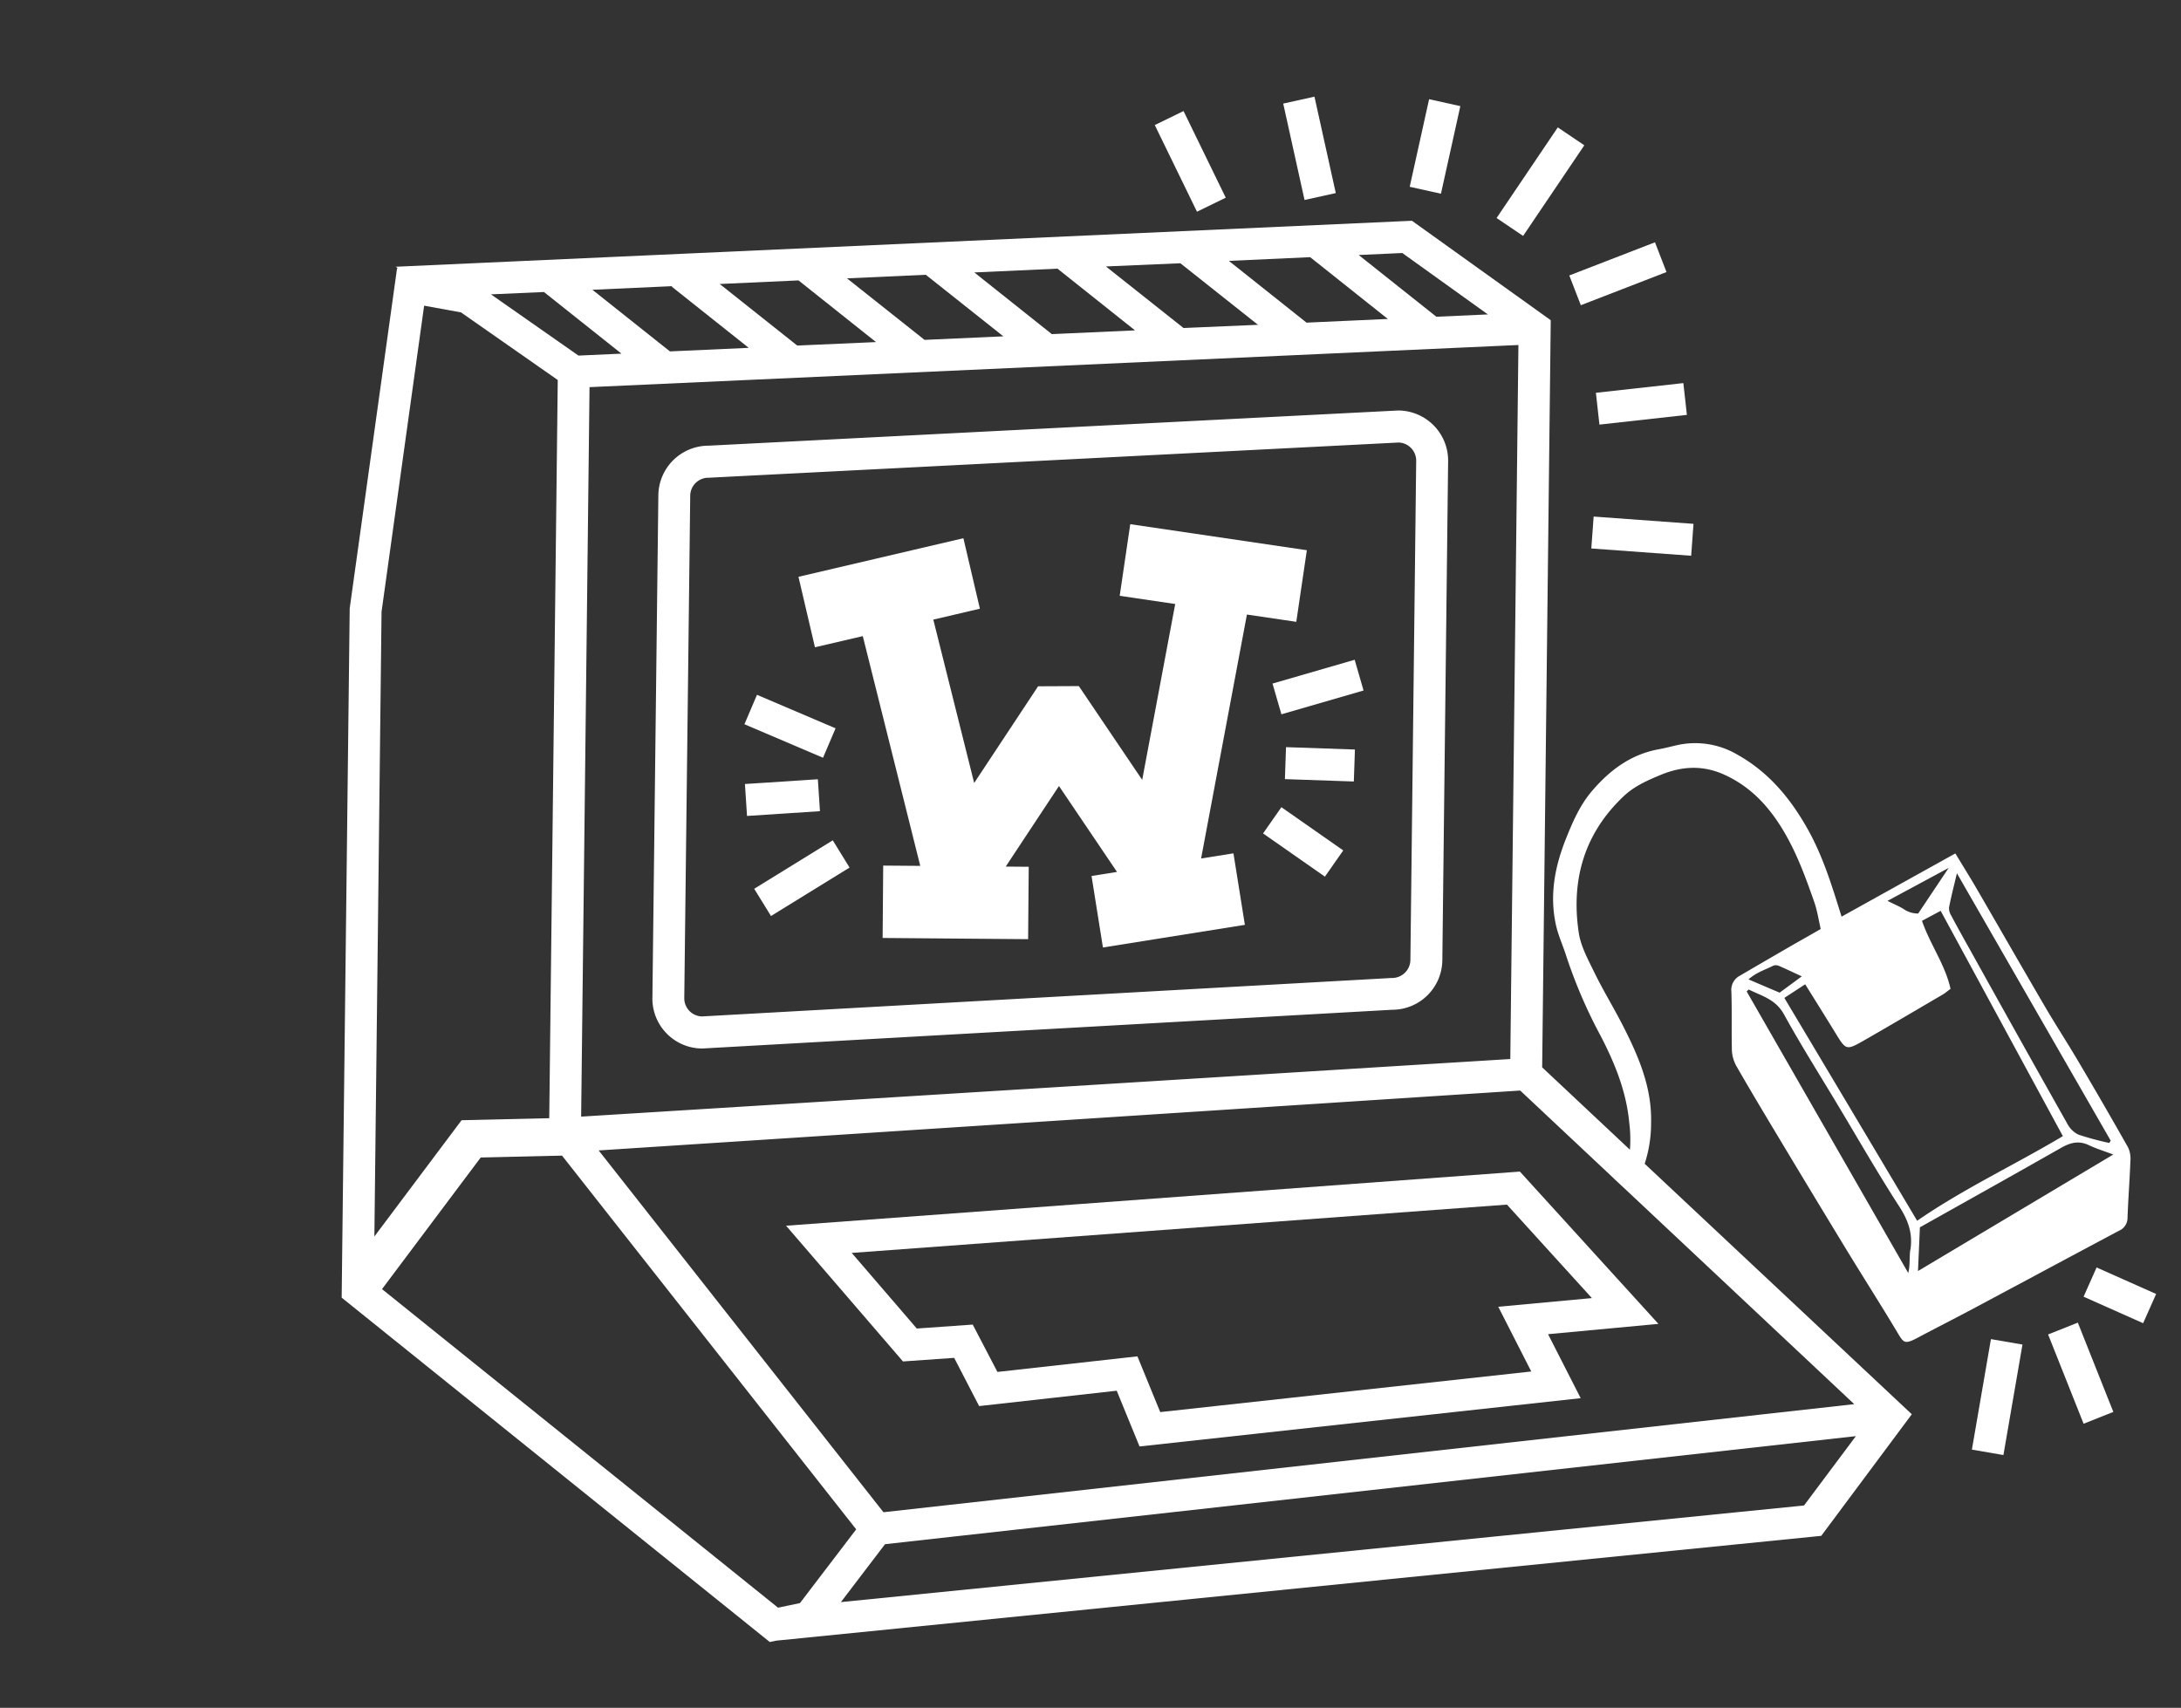 <?xml version="1.0" encoding="UTF-8" standalone="no"?>
<svg
   xmlns:dc="http://purl.org/dc/elements/1.1/"
   xmlns:cc="http://creativecommons.org/ns#"
   xmlns:rdf="http://www.w3.org/1999/02/22-rdf-syntax-ns#"
   xmlns:svg="http://www.w3.org/2000/svg"
   xmlns="http://www.w3.org/2000/svg"
   xmlns:sodipodi="http://sodipodi.sourceforge.net/DTD/sodipodi-0.dtd"
   xmlns:inkscape="http://www.inkscape.org/namespaces/inkscape"
   inkscape:version="1.0 (4035a4f, 2020-05-01)"
   sodipodi:docname="computer-dark.svg"
   version="1.1"
   viewBox="0 0 681.61 533.78"
   data-name="Layer 1"
   id="Layer_1">
  <rect x="0" y="0" width="681.61" height="533.78" fill="#333333" stroke="none"/>
  <sodipodi:namedview
     inkscape:current-layer="Layer_1"
     inkscape:window-maximized="0"
     inkscape:window-y="25"
     inkscape:window-x="0"
     inkscape:cy="266.89"
     inkscape:cx="340.805"
     inkscape:zoom="1.0284474"
     showgrid="false"
     id="namedview880"
     inkscape:window-height="984"
     inkscape:window-width="1383"
     inkscape:pageshadow="2"
     inkscape:pageopacity="0"
     guidetolerance="10"
     gridtolerance="10"
     objecttolerance="10"
     borderopacity="1"
     bordercolor="#666666"
     pagecolor="#ffffff" />
  <defs
     id="defs835">
    <style
       id="style833">.cls-1{fill:#fff;}</style>
  </defs>
  <rect
     style="fill:none"
     id="rect837"
     height="534.81"
     width="681.61"
     y="-0.46"
     x="0.36" />
  <path
     id="path839"
     d="M664.9,380.56c.22-6,.68-11.94.91-17.92a8,8,0,0,0-.77-4.07q-7.72-13.65-15.7-27.14c-3.37-5.7-7-11.26-10.35-17-7.22-12.34-14.32-24.75-21.5-37.12-2-3.4-4.08-6.74-6.4-10.57l-35.56,19.76c-3-9.63-5.79-18.77-10.51-27.22-5.4-9.65-12.17-17.86-21.92-23.34a26,26,0,0,0-19.16-3c-1.87.43-3.74.92-5.63,1.26-8.61,1.59-15.13,6.45-20.7,12.93-3.74,4.36-6,9.48-8.09,14.7-3.56,8.81-5.34,17.85-3.25,27.3.68,3.07,2,6,3,9a154.63,154.63,0,0,0,11,25.7c4.44,8.56,8,17.35,8.91,27.1a41.56,41.56,0,0,1,.21,8.42l-27.43-25.75,2.68-233.52L441.26,69,123.67,83.37l.78.55-.36-.07-14.8,106.31-2.51,215.42L240.57,513.21l2-.42L567,480.25l2.18-.22,28.3-38L514,363.73A40.76,40.76,0,0,0,516,350.85c.27-10.83-3.82-20.46-8.58-29.84-2.88-5.69-6.24-11.14-9.05-16.87-2-4.11-4.37-8.37-5-12.78-2.42-16.5,1.81-31.06,14.29-42.71,3.25-3,7.22-4.74,11.25-6.42,6.67-2.78,13.22-3.16,20-.09,7.25,3.3,12.59,8.51,16.93,15.09,5.07,7.67,8.17,16.18,11.17,24.74.91,2.63,1.34,5.43,2,8.39-3.44,2-6.76,3.84-10.06,5.75q-7.62,4.41-15.21,8.85a5,5,0,0,0-2.64,5.05c.19,6.14,0,12.28.16,18.42a11.22,11.22,0,0,0,1.53,5c4.21,7.32,8.55,14.56,12.89,21.79q10.44,17.4,21,34.76c5.45,8.95,11.1,17.78,16.47,26.77,1.79,3,2.2,3.46,6.07,1.41,5.64-3,11.35-5.89,17-8.9,15.35-8.18,30.66-16.43,46-24.58A4.4,4.4,0,0,0,664.9,380.56ZM504.49,368.47h0l4,3.72h0l71,66.68L276.1,472.65l-89-113.08,288-18.72,29.42,27.62ZM408.32,100.84l-24.27-19.3,25.41-1.16,24.27,19.31Zm-15.17.68-23.27,1L345.62,83.28l23.27-1Zm-38.43,1.74-26,1.17L304.49,85.15l26-1.18Zm-41.15,1.86-24.63,1.11L264.71,87l24.62-1.12Zm-39.79,1.8L249.15,108,224.93,88.76l24.62-1.12ZM234,108.72l-24.63,1.11L185.14,90.57l24.93-1.13-.12.16Zm240.54-.89L472,331l-30.37,1.87L181.62,349l2.62-228ZM465,98.27l-16.1.73L424.62,79.7l13.63-.62Zm-295-7,24.22,19.26-13.43.61L153.43,92Zm-37.45,4.27,11.53,2.1,30.23,21.13-2.66,230.73-27.4.63L117,386.47l2.24-195.25ZM119.39,402.91l30.84-41.13,25.42-.59L267.58,478,250,501.05l-6.85,1.43ZM563.8,470.54l-301,30.2,13.79-18.1L580,448.87Zm45.32-186.93c.65-3.35,1.51-6.65,2.46-10.67l48.07,83.59-.47.7a93.07,93.07,0,0,1-9.54-2.57,7.55,7.55,0,0,1-3.47-3.29q-15.34-27.21-30.5-54.53c-2-3.57-4-7.14-5.9-10.74A4.22,4.22,0,0,1,609.12,283.61ZM609,271.27l-9.52,14.25a7.77,7.77,0,0,1-4.54-1.39c-1.27-.82-2.7-1.38-5.06-2.56Zm-54.92,30.59a2.46,2.46,0,0,1,1.81,0c2.3,1,4.55,2.07,7.21,3.3l-6.93,5.1-9.72-4.15C548.78,304,551.57,303.12,554.12,301.86Zm42.93,88.74c-.35,2.34,0,4.78-.65,7.27l-50.49-88,.63-.6c4,2,8.39,3,11,7.72,5.35,9.72,11.31,19.12,17,28.64,6.24,10.39,12.26,20.91,18.82,31.08C596.24,381.1,597.85,385.36,597.05,390.6Zm-39.39-78.69,6.54-4.27c3.22,5.17,6.33,10.13,9.39,15.12,3.39,5.53,3.41,5.62,9.12,2.35,8.2-4.69,16.34-9.5,24.49-14.28.77-.45,1.44-1.05,2.42-1.77-1.63-7.5-6.34-13.78-8.92-21.26l5.84-3.12,38.19,70.42c-15,8.95-31,16.4-45.54,26.45C585.32,358.29,571.57,335.22,557.66,311.91Zm41.79,85.36c.23-5.16.43-9.67.6-13.67,15.05-8.45,29.65-16.6,44.18-24.87,2.85-1.62,5.49-2.3,8.61-.81,2.39,1.13,5,1.92,7.64,2.93Z"
     class="cls-1" />
  <path
     id="path841"
     d="M208.33,323a15.58,15.58,0,0,0,11,4.71h.17L435.11,315.6h0a15.65,15.65,0,0,0,15.65-15.47l1.81-156a15.66,15.66,0,0,0-15.47-15.83h-.16l-215.54,11h0a15.68,15.68,0,0,0-15.65,15.47l-1.86,157.07A15.55,15.55,0,0,0,208.33,323Zm7.38-168.08a5.69,5.69,0,0,1,5.68-5.61h.22l215.5-11a5.67,5.67,0,0,1,5.48,5.74l-1.81,156a5.72,5.72,0,0,1-5.74,5.62h-.17L219.32,317.69a5.69,5.69,0,0,1-5.47-5.74Z"
     class="cls-1" />
  <path
     id="path843"
     d="M245.67,383.1l36.53,42.42,16-1.12L306,439.47l43-4.8,7.13,17.42L494,437l-10.2-20,34.49-3.22L475,366.18Zm222.57,25.33,10.31,20.23L362.6,441.35l-7.13-17.42-43.75,4.87L304,414l-17.48,1.23-20.34-23.63,204.77-15.1,26.55,29.22Z"
     class="cls-1" />
  <rect
     id="rect845"
     transform="translate(-0.36 89.45) rotate(-12.47)"
     height="30.86"
     width="10"
     y="30.94"
     x="404.25"
     class="cls-1" />
  <rect
     id="rect847"
     transform="translate(306.89 473.73) rotate(-77.52)"
     height="10"
     width="28.04"
     y="40.76"
     x="434.42"
     class="cls-1" />
  <rect
     id="rect849"
     transform="translate(164.98 423.97) rotate(-55.97)"
     height="10"
     width="34.18"
     y="51.76"
     x="464.31"
     class="cls-1" />
  <rect
     id="rect851"
     transform="matrix(0.93, -0.36, 0.36, 0.93, 3.09, 188.3)"
     height="10"
     width="28.79"
     y="80.84"
     x="492.74"
     class="cls-1" />
  <rect
     id="rect853"
     transform="translate(-10.8 57.42) rotate(-6.34)"
     height="10"
     width="27.5"
     y="121.22"
     x="499.22"
     class="cls-1" />
  <rect
     id="rect855"
     transform="translate(308.8 667.35) rotate(-85.83)"
     height="31.29"
     width="10"
     y="151.96"
     x="508.32"
     class="cls-1" />
  <rect
     id="rect857"
     transform="translate(15.49 168.01) rotate(-25.97)"
     height="30.12"
     width="10"
     y="35.35"
     x="366.98"
     class="cls-1" />
  <rect
     id="rect859"
     transform="translate(87.79 977.6) rotate(-80.22)"
     height="10"
     width="35.04"
     y="431.69"
     x="606.67"
     class="cls-1" />
  <rect
     id="rect861"
     transform="translate(-112.56 270.57) rotate(-21.68)"
     height="30.03"
     width="10"
     y="414.19"
     x="645.27"
     class="cls-1" />
  <rect
     id="rect863"
     transform="translate(23.15 845.42) rotate(-66)"
     height="20.37"
     width="10"
     y="394.7"
     x="657.52"
     class="cls-1" />
  <polygon
     id="polygon865"
     points="269.64 198.82 287.6 270.63 276.02 270.54 275.84 293.16 321.31 293.54 321.5 270.91 314.31 270.85 330.95 245.67 349.09 272.52 341.13 273.79 344.69 296.14 389.05 289.06 385.48 266.71 375.37 268.32 389.69 192.08 405.12 194.35 408.42 171.97 353.23 163.83 349.93 186.22 367.28 188.78 356.96 243.75 337.16 214.44 324.43 214.5 304.45 244.72 291.68 193.66 306.24 190.25 301.08 168.22 249.54 180.28 254.69 202.31 269.64 198.82"
     class="cls-1" />
  <rect
     id="rect867"
     transform="translate(-43.48 123.16) rotate(-16.16)"
     height="10"
     width="26.73"
     y="209.7"
     x="398.55"
     class="cls-1" />
  <rect
     id="rect869"
     transform="translate(159.51 642.88) rotate(-88.02)"
     height="21.55"
     width="10"
     y="228.11"
     x="407.49"
     class="cls-1" />
  <rect
     id="rect871"
     transform="translate(-41.71 446.21) rotate(-55.05)"
     height="23.58"
     width="10"
     y="251.34"
     x="402.25"
     class="cls-1" />
  <rect
     id="rect873"
     transform="translate(-58.78 365.03) rotate(-66.9)"
     height="26.7"
     width="10"
     y="213.66"
     x="241.89"
     class="cls-1" />
  <rect
     id="rect875"
     transform="translate(-15.73 16.47) rotate(-3.74)"
     height="10"
     width="22.84"
     y="244.3"
     x="233.1"
     class="cls-1" />
  <rect
     id="rect877"
     transform="translate(-106.77 172.4) rotate(-31.66)"
     height="10"
     width="28.85"
     y="269.46"
     x="236.19"
     class="cls-1" />
</svg>
